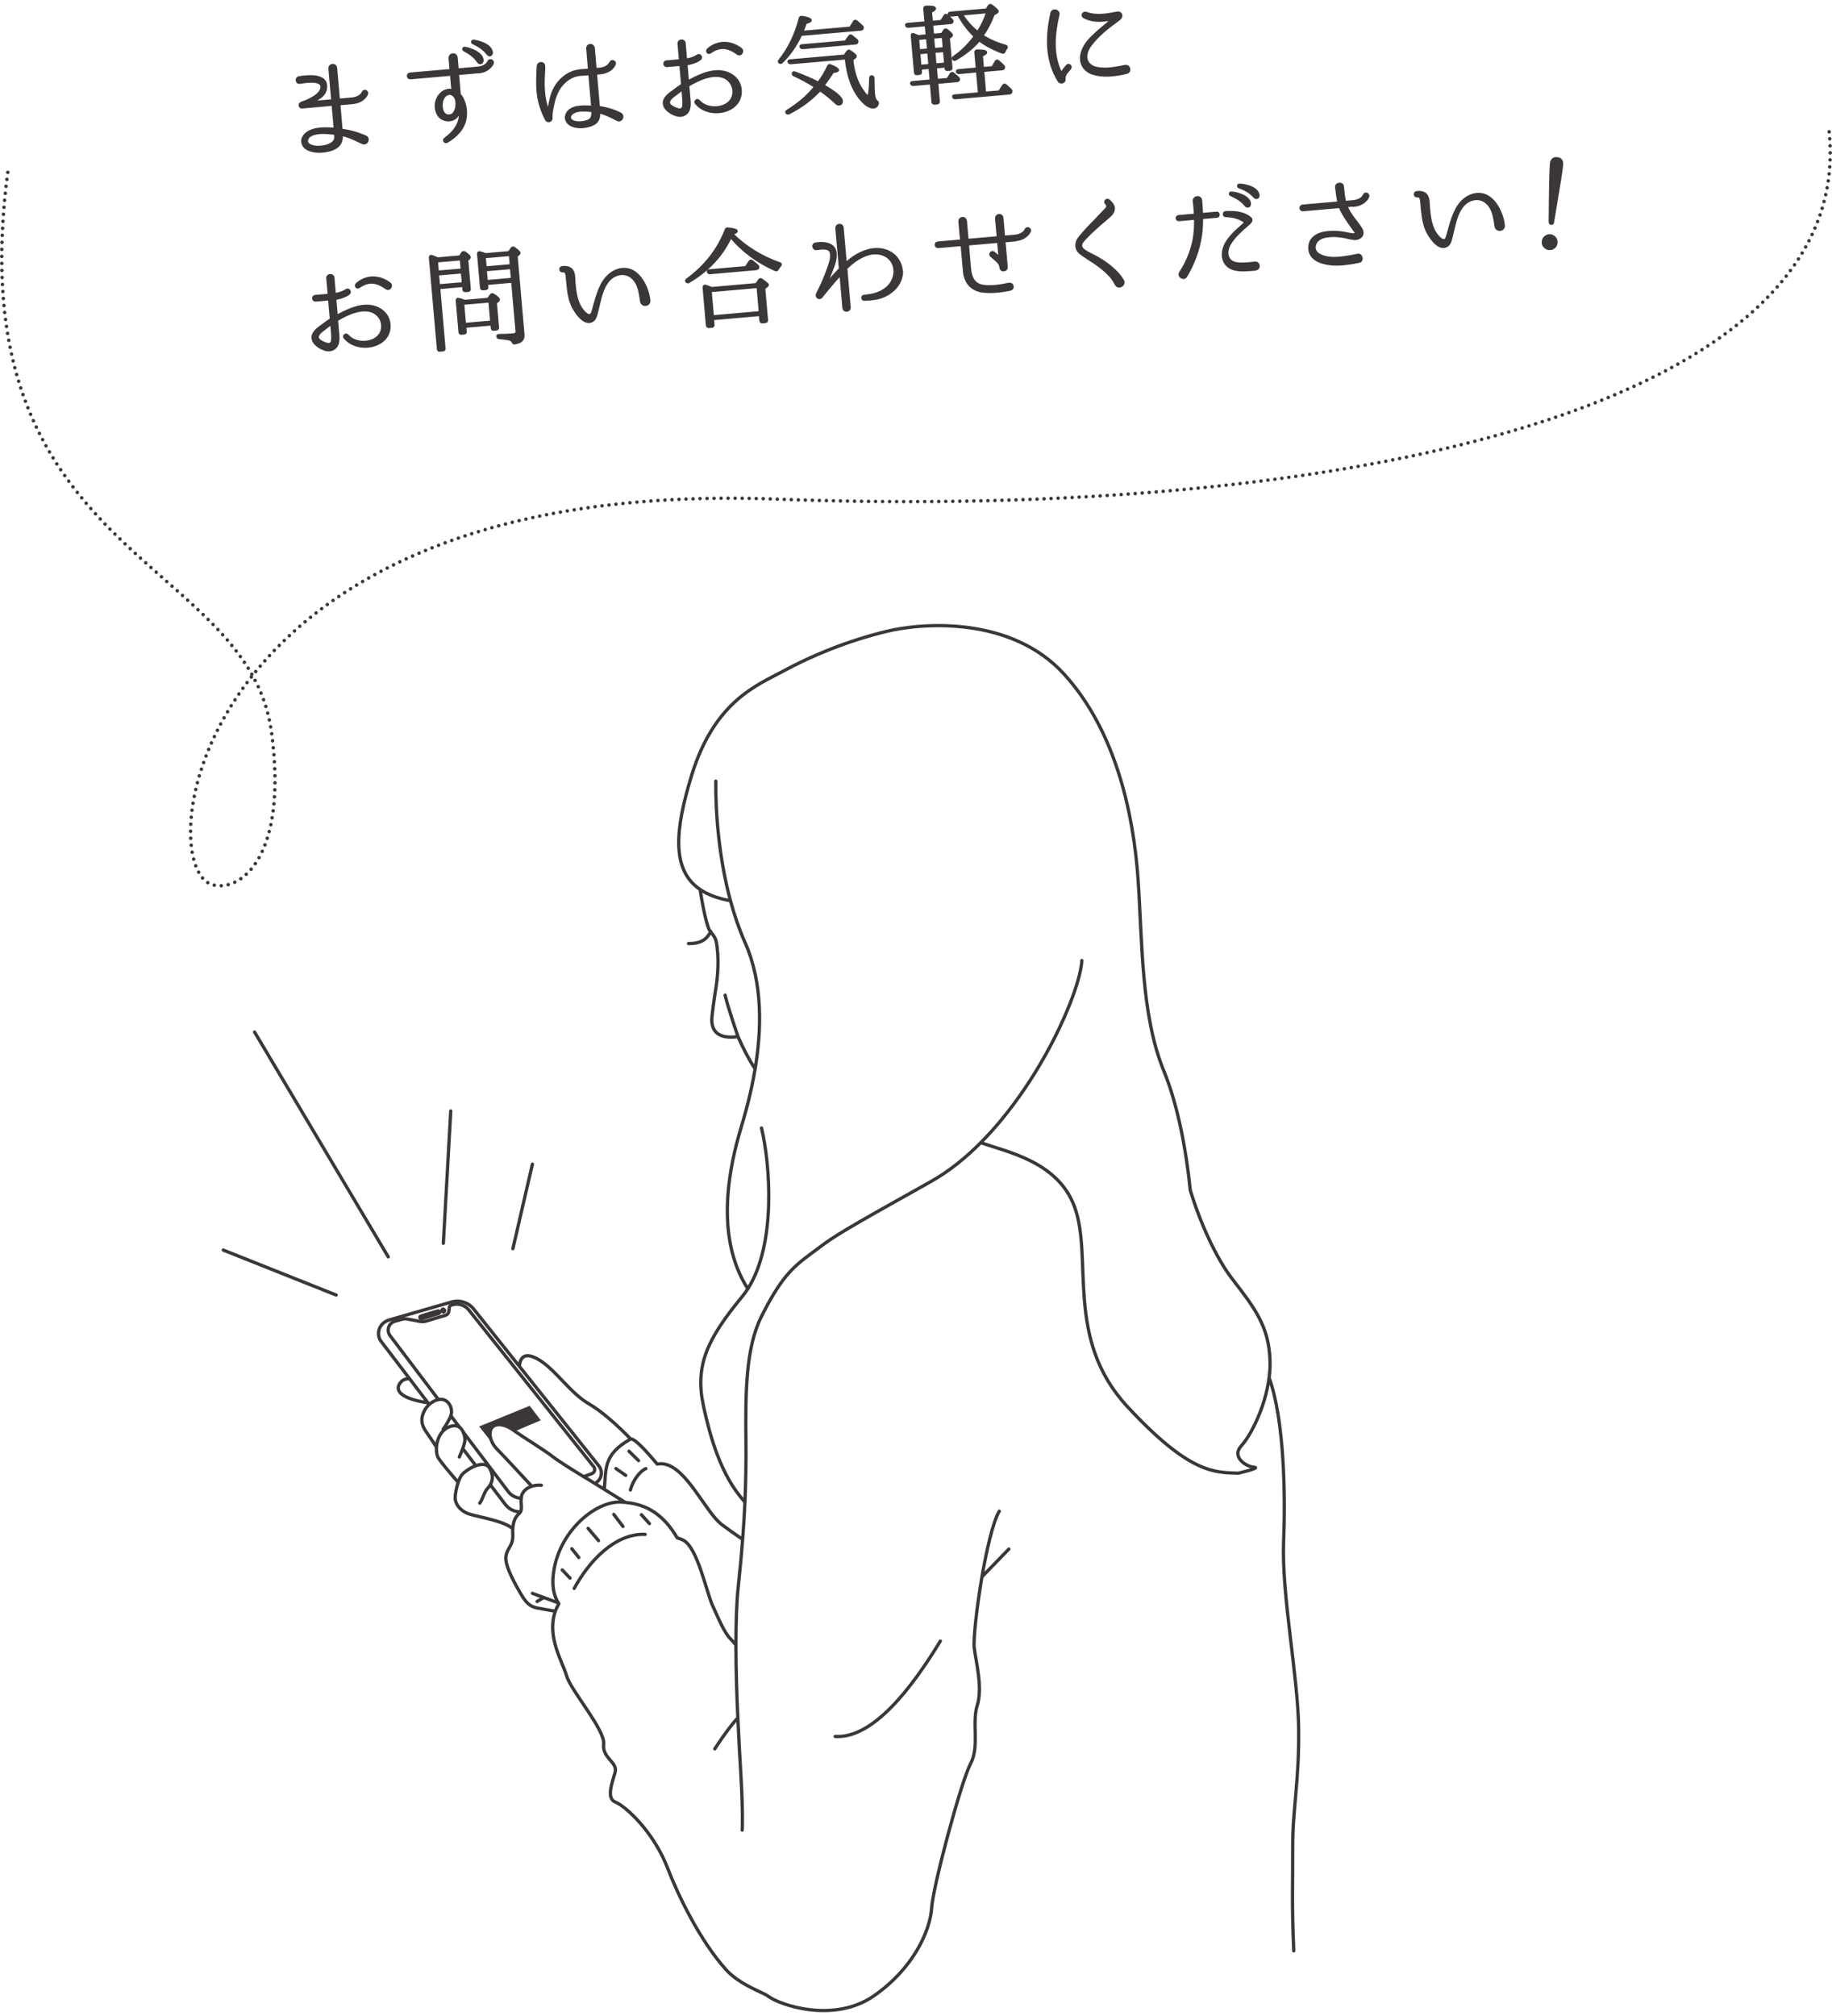 <?xml version="1.0" encoding="UTF-8"?><svg id="b" xmlns="http://www.w3.org/2000/svg" width="240" height="264" viewBox="0 0 240 264"><g id="c"><path d="M44.52,13.64s-.07.03-.07.06l.28,3.25s.03.06.06.06c1.42.21,2.15.47,3.09.87.56.22.19,1.08-.37.86-.87-.39-1.37-.74-2.67-1.06-.03-.01-.07,0-.07.03,0,.27,0,.56-.12.85-.35.9-1.41,1.16-2.22,1.26-.39.05-.79.07-1.18,0-.59-.09-1.28-.3-1.54-.89-.32-.74.17-1.35.79-1.69.95-.5,2.15-.44,3.31-.37.03.01.06-.02.05-.05l-.27-3.06s-.03-.05-.06-.05l-3.95.35c-.38.03-.43-.49-.08-.59.72-.25,2.63-1.01,2.63-2.07.03-1.1-2.42-.63-2.88-.56-.41.06-.51-.62-.11-.7.98-.18,3.69-.52,3.57,1.27-.04,1.01-.87,1.44-1.53,1.8-.08.03-.04.15.03.14l2.27-.2s.05-.04.05-.06l-.36-4.08c-.05-.6.79-.68.85-.09l.36,4.09s.03.05.08.05l1.65-.15c1.13-.1,1.41-.78,1.42-.81.14-.36.67-.16.54.21-.01.03-.39,1.05-1.92,1.18l-1.65.15ZM43.92,17.57s-.02-.07-.06-.06c-.78-.09-1.47-.17-2.15-.08-.41.05-.85.15-1.17.4-.36.27-.5.81-.09,1.1.48.33,1.25.36,1.91.25.56-.09,1.32-.34,1.53-.9.05-.19.06-.43.04-.7Z" fill="#3c3737" stroke="#3c3737" stroke-linecap="round" stroke-linejoin="round" stroke-width=".3"/><path d="M62.62,9.45l-2.58.23s-.06.02-.05.06l.22,2.57s.02.06.04.08c.65.76.89,2.02.75,3-.2,1.46-1.24,2.47-2.45,3.18-.27.15-.52-.25-.26-.4,1.18-.85,2.07-1.99,1.97-3.48,0-.04-.06-.05-.09,0-.06.15-.13.29-.22.42-.3.48-.82.67-1.34.64-.67-.07-1.14-.46-1.35-1.01s-.23-1.16,0-1.72c.22-.55.68-1.04,1.29-1.21.22-.06.45-.04.67-.01.03.01.06-.02.05-.05l-.17-1.92s-.03-.05-.08-.05l-5.26.46c-.38.03-.43-.56-.05-.59l5.26-.46s.07-.03.07-.06l-.13-1.5c-.05-.61.85-.69.9-.08l.13,1.5s.03.05.06.05l2.58-.23c1.13-.1,1.4-.77,1.41-.8.14-.36.66-.13.56.21-.02.04-.41,1.06-1.92,1.19ZM58.68,12.31c-.4.11-.68.53-.78.94-.09.41-.08.86.05,1.23.12.36.37.61.71.65.33.04.63-.07.82-.34.34-.46.39-1.12.3-1.62-.07-.48-.5-1.02-1.1-.86ZM63.21,7.89c-.02.41-.37.5-.58.21-.53-.8-1.23-1.19-1.83-1.52-.16-.09-.11-.31.06-.31.27,0,2.31.51,2.35,1.62ZM64.43,6.85c.02.4-.35.51-.55.22-.59-.76-1.29-1.12-1.92-1.43-.16-.04-.12-.29.04-.3.28-.01,2.31.4,2.42,1.51Z" fill="#3c3737" stroke="#3c3737" stroke-linecap="round" stroke-linejoin="round" stroke-width=".3"/><path d="M80.87,15.7c-.89-.46-1.56-.8-2.32-.98-.04-.02-.05.03-.05.08,0,.42-.09.92-.43,1.23-.29.27-.68.4-1.05.49-.7.17-1.42.2-2.11-.1-.37-.15-.68-.47-.75-.89-.06-.42.14-.81.45-1.07.54-.43,1.24-.49,1.8-.51.4,0,.77,0,1.17.03.01,0,.01-.01.01-.03l-.37-4.2s-.02-.06-.06-.05l-.46.04c-.37.03-.76.04-1.09.11-1.06.22-1.97,1.03-2.48,1.94-.34.62-.54,1.26-.66,1.87-.13.62-.28,1.25-.23,1.82,0,.38-.49.53-.69.19-.57-1.1-.95-2.24-1.09-3.48-.13-1.17-.06-2.33,0-3.52.03-.52.78-.54.82-.03.02.27-.02.87-.04,1.14-.04.67-.05,1.34,0,2.02.04.81.18,1.55.44,2.34.04.11.25.1.25-.02.13-.94.33-1.8.74-2.57.56-1.05,1.58-1.96,2.81-2.24.43-.11.8-.11,1.17-.14l.47-.04s.05-.03.05-.06l-.22-2.66c-.06-.64.74-.68.83-.1l.23,2.69s.03.05.06.05l.56-.05c.54-.05.91-.28,1.11-.48.11-.11.15-.22.24-.33.13-.34.69-.15.55.21h0c-.1.22-.22.39-.38.56-.29.28-.81.55-1.45.62l-.58.05s-.05.03-.05.06l.37,4.28s.02.07.06.06c.96.13,1.91.42,2.75.84.55.25.17,1.11-.38.83ZM77.58,14.54c-.4-.06-.78-.09-1.17-.08-.53-.01-1.09.08-1.5.41-.17.14-.28.38-.25.59.05.22.26.39.47.46.5.17,1.15.15,1.7-.02.25-.06.49-.21.63-.41.11-.17.14-.36.18-.89,0-.04-.02-.07-.06-.06Z" fill="#3c3737" stroke="#3c3737" stroke-linecap="round" stroke-linejoin="round" stroke-width=".3"/><path d="M97.03,11.8c.15,2.49-2.79,3.44-4.72,2.57-.41-.18-.7-.41-.88-.58-.17-.17-.25-.28-.27-.28-.19-.24.18-.56.37-.31h.01c.27.3.58.51.97.67,1.44.54,3.57-.01,3.59-1.84,0-.77-.4-1.46-1.08-1.83-1.46-.77-3.54.21-4.81.98-.03.02-.05.06-.05.09l.13,1.48c.04.42.11.86,0,1.4-.13.67-.74,1.1-1.42.99-.65-.1-1.67-.68-1.85-1.35-.26-.89.67-1.5,1.27-1.93.33-.26.68-.5,1.03-.73.03-.02.05-.05.05-.09l-.22-2.5s-.03-.05-.08-.05l-1.72.15c-.35.03-.43-.55-.05-.58l1.72-.15s.07-.03.07-.06l-.19-2.12c-.04-.51.73-.56.78-.07l.18,2.11s.03.06.06.04c.98-.16,1.42-.52,1.43-.52.31-.24.64.21.38.44-.02.03-.57.49-1.76.68-.03,0-.06.03-.05.06l.19,2.13s.03.05.06.04c1.48-.81,3.59-1.85,5.38-.97.85.41,1.43,1.18,1.48,2.15ZM89.42,11.74s-.03-.04-.06-.02c-.29.21-.59.44-.87.66-.32.24-.96.68-.85,1.16.09.36.9.72,1.25.79.29.07.54-.05.61-.37.07-.32.05-.73.01-1.14-.02-.37-.06-.72-.09-1.07ZM96.63,7.03c-1.26-.89-2.28-1.08-3.61-.15-.27.17-.5-.19-.29-.4,1.29-1.15,2.98-1.1,4.33-.08.38.3-.02.91-.43.64Z" fill="#3c3737" stroke="#3c3737" stroke-linecap="round" stroke-linejoin="round" stroke-width=".3"/><path d="M104.94,4.55c-.68,1.44-1.53,2.66-2.53,3.61-.11.1-.21.09-.31,0-.08-.06-.07-.15.02-.27,1.19-1.47,2.1-3.31,2.66-5.49.03-.13.12-.2.27-.18.75.12,1.13.26,1.15.44,0,.11-.21.23-.65.34-.1.31-.24.69-.44,1.18l6.28-.55.5-.79c.07-.12.19-.14.31-.05.26.22.51.44.73.65.09.09.12.19.06.3-.05.09-.12.12-.23.13l-7.8.68ZM108.5,8.67c.04-.13.16-.17.29-.11.63.24.96.46.98.61.01.13-.21.2-.65.24-.35.56-.77,1.15-1.24,1.78,1.56.9,2.36,1.57,2.39,2.01.03.3-.1.45-.36.47-.14.01-.29-.05-.41-.19-.59-.57-1.28-1.14-2.08-1.68-1.09,1.19-2.44,2.21-4.07,3.03-.12.05-.22.03-.3-.06-.08-.09-.03-.19.09-.26,1.48-.92,2.7-1.96,3.64-3.15-.9-.58-1.83-1.09-2.78-1.52-.13-.06-.17-.17-.1-.3.04-.07.14-.08.27-.02,1.1.4,2.11.84,3.04,1.31.5-.66.92-1.38,1.29-2.15ZM110.64,7.29l.39-.55c.07-.1.19-.13.31-.04.5.31.74.54.75.66,0,.06-.03.13-.14.21l-.31.23c.17,1.79.69,3.24,1.58,4.36.24.31.38.47.45.46.2-.02.31-.82.34-2.41.01-.17.12-.24.27-.2.09.04.12.12.14.25,0,.94.03,1.61.06,1.99.04.51.16.85.36,1.01.11.09.17.16.15.29-.07.31-.26.48-.55.51-.45.04-.98-.27-1.56-.92-1.15-1.28-1.84-3.13-2.07-5.5l-7.23.63c-.13.01-.2-.04-.27-.15-.05-.11.03-.19.18-.2l7.14-.63ZM110.78,5.44l.48-.69c.09-.12.19-.13.31-.04.24.2.47.37.66.54.09.09.12.19.06.31-.05.08-.12.11-.23.12l-6.9.61c-.13.01-.2-.04-.27-.15-.07-.09.01-.19.18-.2l5.72-.5Z" fill="#3c3737" stroke="#3c3737" stroke-linecap="round" stroke-linejoin="round" stroke-width=".3"/><path d="M121.41,4.63l-.12-1.34-2.3.2c-.13.01-.22-.04-.27-.15-.04-.11.03-.19.2-.2l2.34-.2-.16-1.82c-.01-.14.07-.22.22-.23.75-.04,1.14.04,1.16.21.01.11-.16.26-.53.43l.12,1.34,1.24-.11.43-.68c.09-.14.18-.16.31-.07.21.16.41.36.65.6.09.09.1.19.05.29-.04.06-.11.1-.22.11l-2.43.21.12,1.34,1.17-.1.33-.49c.07-.13.19-.14.31-.05.44.35.66.57.67.67,0,.06-.03.1-.09.15l-.32.26.34,3.87c.01.15-.05.23-.19.25l-.31.03c-.16.01-.23-.05-.25-.21l-.02-.24-1.27.11.15,1.67,1.4-.12.42-.68c.09-.12.2-.15.31-.06.25.21.48.39.66.57.09.09.12.2.06.31-.04.06-.11.1-.22.11l-2.6.23.21,2.44c.01.14-.05.23-.21.25l-.35.03c-.15.01-.23-.06-.25-.21l-.21-2.44-2.31.2c-.13.01-.22-.04-.28-.15-.05-.11.03-.19.2-.2l2.37-.21-.15-1.67-1.19.1.04.44c.01.16-.05.23-.21.25l-.32.03c-.14.01-.22-.05-.23-.21l-.42-4.82c-.02-.19.09-.25.24-.19.16.06.37.15.6.26l1.12-.1ZM120.26,5.09l.13,1.51,1.2-.11-.13-1.51-1.2.11ZM121.62,6.85l-1.2.11.15,1.67,1.2-.11-.15-1.67ZM123.65,6.32l-.13-1.51-1.29.11.13,1.51,1.29-.11ZM123.83,8.34l-.15-1.67-1.29.11.15,1.67,1.29-.11ZM124.57,2.02c-.13.01-.2-.04-.25-.15-.05-.11.03-.19.18-.2l4.74-.41.33-.5c.07-.12.19-.13.32-.04.53.4.8.64.8.76,0,.06-.03.12-.11.17l-.42.24c-.4,1.07-.89,2-1.46,2.78.89.58,1.91,1.02,3.03,1.33.16.06.2.15.11.29-.12.14-.19.3-.26.46-.06.13-.15.18-.29.12-1.23-.46-2.23-1-3-1.6-.77.92-1.81,1.77-3.12,2.52-.12.07-.22.05-.3-.06-.08-.08-.04-.18.08-.26,1.03-.72,1.95-1.62,2.75-2.71-.83-.78-1.54-1.73-2.14-2.82l-.99.09ZM128.26,12.21l-.25-2.87-2.37.21c-.13.01-.22-.04-.27-.16-.04-.1.04-.17.2-.19l2.41-.21-.19-2.13c-.01-.14.06-.22.22-.24.77,0,1.16.07,1.17.24,0,.11-.18.26-.56.42l.14,1.64,1.27-.11.43-.75c.09-.14.19-.14.31-.05.26.21.48.41.68.62.09.1.1.19.04.31-.04.07-.11.11-.23.12l-2.47.22.25,2.87,1.88-.16.5-.78c.09-.12.2-.15.31-.06.25.21.46.4.68.61.09.09.1.19.06.31-.05.1-.11.15-.24.16l-7.07.62c-.13.01-.22-.02-.27-.13-.07-.11,0-.2.17-.21l3.2-.28ZM126.01,1.89c.59.93,1.29,1.7,2.08,2.32.54-.83.95-1.71,1.24-2.62l-3.32.29Z" fill="#3c3737" stroke="#3c3737" stroke-linecap="round" stroke-linejoin="round" stroke-width=".3"/><path d="M139.76,8.62c.27-.31.66.1.41.35l-.15.2c-.41.48-.61.71-.56,1.2.04.42-.53.57-.75.25-1.7-2.71-1.64-5.87-.96-8.9.15-.58,1.02-.37.9.21-.57,2.43-.83,5.1.25,7.41.05.12.21.12.29.02.11-.18.25-.35.42-.55l.16-.19ZM147.56,9.53c-.21.05-.59.14-.59.14-1.17.23-2.53.36-3.78-.02-1.11-.36-1.66-1.28-1.55-2.3.12-.94.71-1.81,1.35-2.42.85-.87,1.64-1.47,2.36-2.09.09-.08.05-.27-.08-.25-1.22.21-2.26.19-3.27-.35-.33-.16-.1-.67.27-.55,1.45.51,2.76.21,4.11-.03.25-.05.48.11.51.34.03.38-.4.62-.64.8-1.06.76-2.07,1.58-2.88,2.5-.56.63-1.08,1.32-1.08,2.1,0,.78.51,1.24,1.18,1.46,1.18.3,2.4.07,3.36-.1,0,0,.36-.09.59-.12.59-.06.72.79.15.9Z" fill="#3c3737" stroke="#3c3737" stroke-linecap="round" stroke-linejoin="round" stroke-width=".3"/><path d="M51.02,42.52c.15,2.49-2.79,3.43-4.73,2.56-.41-.18-.7-.41-.88-.58-.17-.17-.25-.28-.27-.27-.19-.24.18-.56.37-.32h.01c.27.3.59.52.97.67,1.44.54,3.57-.01,3.59-1.84,0-.77-.4-1.46-1.08-1.83-1.46-.77-3.54.21-4.81.98-.03.02-.05.06-.05.09l.13,1.48c.04.42.11.86,0,1.4-.13.67-.74,1.1-1.42.99-.65-.1-1.67-.68-1.85-1.35-.26-.89.67-1.5,1.27-1.93.33-.26.68-.5,1.03-.73.03-.02.05-.05.05-.09l-.22-2.5s-.03-.05-.07-.05l-1.72.15c-.35.03-.43-.55-.05-.58l1.72-.15s.07-.03.07-.06l-.19-2.12c-.04-.51.73-.56.78-.07l.18,2.11s.03.06.06.04c.98-.16,1.42-.52,1.43-.52.31-.24.64.21.38.44-.02.03-.57.49-1.76.68-.03,0-.06.04-.05.06l.19,2.13s.03.05.06.04c1.48-.81,3.59-1.85,5.38-.97.85.41,1.43,1.19,1.48,2.15ZM43.41,42.46s-.03-.04-.06-.02c-.3.21-.59.44-.87.66-.32.24-.96.68-.85,1.16.09.36.9.72,1.25.79.29.07.54-.05.61-.37.07-.32.05-.73.01-1.14-.02-.37-.06-.72-.09-1.07ZM50.62,37.76c-1.26-.89-2.28-1.08-3.61-.16-.27.17-.5-.18-.29-.4,1.29-1.15,2.98-1.1,4.33-.08.38.29-.02.91-.43.64Z" fill="#3c3737" stroke="#3c3737" stroke-linecap="round" stroke-linejoin="round" stroke-width=".3"/><path d="M57.34,33.85l2.92-.26.3-.47c.09-.11.2-.13.32-.06.42.29.64.5.65.6,0,.06-.02.12-.08.18l-.25.24.33,3.76c.01.15-.06.23-.21.24l-.35.03c-.14.01-.23-.05-.25-.2l-.04-.47-3.15.27.69,7.93c.01.14-.05.22-.19.23l-.41.04c-.14.01-.23-.05-.24-.19l-1.05-11.99c-.01-.17.08-.25.25-.19.18.07.37.14.56.22l.19.08ZM57.23,34.22l.12,1.36,3.15-.27-.12-1.36-3.15.27ZM57.5,37.37l3.15-.27-.13-1.44-3.15.27.13,1.44ZM63.97,39.12l.33-.47c.09-.12.2-.15.32-.07.47.29.71.51.73.65,0,.07-.03.13-.11.19l-.29.23.28,3.24c.01.16-.05.23-.21.25l-.35.03c-.14.01-.22-.05-.23-.21l-.04-.48-3.46.3.06.64c.01.15-.05.23-.19.24l-.35.03c-.15.01-.23-.05-.25-.2l-.36-4.13c-.01-.17.08-.25.24-.2.28.06.54.14.77.25l3.12-.27ZM60.67,39.77l.23,2.66,3.46-.3-.23-2.66-3.46.3ZM66.68,33.03l.35-.5c.09-.12.2-.13.32-.06.45.32.69.54.7.65,0,.06-.02.11-.1.18l-.28.24.89,10.22c.04.5-.11.82-.47,1-.19.09-.41.15-.65.2-.14.03-.2-.04-.27-.18-.04-.14-.16-.22-.31-.3-.21-.08-.68-.15-1.46-.22-.14-.01-.22-.08-.23-.22-.01-.11.07-.16.23-.16.7,0,1.32-.03,1.86-.08.3-.03.44-.18.42-.45l-.57-6.47-3.32.29.04.42c.01.16-.05.23-.21.25l-.34.03c-.16.01-.23-.05-.25-.2l-.39-4.41c-.01-.17.08-.25.24-.21.31.09.56.18.73.25l3.05-.27ZM63.49,33.67l.12,1.36,3.32-.29-.12-1.36-3.32.29ZM67.08,36.53l-.13-1.44-3.32.29.13,1.44,3.32-.29Z" fill="#3c3737" stroke="#3c3737" stroke-linecap="round" stroke-linejoin="round" stroke-width=".3"/><path d="M84,39.48c-.15-.95-.25-2.01-.87-2.79-.67-.87-1.74-1.06-2.71-.53-1.11.64-1.55,1.97-1.86,3.24-.14.55-.25,1.1-.4,1.65-.1.38-.25.85-.65,1.02-1.09.51-2.28-1.41-2.61-2.19-.47-1.15-.52-2.41-.64-3.63-.03-.33-.09-.81-.55-.72-.35.03-.4-.51-.05-.54.45-.04.92-.02,1.24.35.37.45.3,1.14.35,1.68.11,1.27.28,2.67,1.13,3.68.19.23.57.65.92.57.25-.06.36-.54.42-.76.27-.99.54-2.07,1-3.01.58-1.3,1.8-2.38,3.26-2.27,1.85.15,2.94,2.59,3.07,4.08.12.7-.92.85-1.05.18Z" fill="#3c3737" stroke="#3c3737" stroke-linecap="round" stroke-linejoin="round" stroke-width=".3"/><path d="M95.92,30.64c1.8,1.75,3.88,3.04,6.22,3.84.16.06.17.17.07.3-.13.14-.25.29-.33.47-.06.12-.17.16-.29.11-2.36-1.03-4.31-2.49-5.86-4.32-1.14,2.43-2.97,4.4-5.5,5.88-.11.07-.22.05-.3-.05-.08-.09-.04-.18.06-.26,2.39-1.75,4.09-3.92,5.1-6.53.05-.12.14-.17.27-.15.76.08,1.14.19,1.15.34,0,.1-.18.21-.59.35h0ZM99.07,37.23l.38-.55c.09-.12.2-.15.32-.06.53.37.81.59.81.68,0,.04-.03.1-.11.17l-.36.3.36,4.14c.01.14-.05.23-.19.25l-.4.04c-.14.01-.23-.07-.25-.21l-.07-.75-6.17.54.07.75c.01.14-.05.23-.19.25l-.4.03c-.14.01-.23-.06-.25-.21l-.43-4.96c-.01-.17.09-.25.24-.21.22.08.5.17.81.3l5.81-.51ZM97.72,34.98l.49-.74c.07-.12.19-.14.31-.05.21.16.44.37.71.59.11.09.13.2.07.31-.03.09-.12.12-.23.14l-6.04.53c-.13.01-.22-.02-.27-.14-.08-.11,0-.2.17-.21l4.8-.42ZM93.09,38.11l.29,3.32,6.17-.54-.29-3.32-6.17.54Z" fill="#3c3737" stroke="#3c3737" stroke-linecap="round" stroke-linejoin="round" stroke-width=".3"/><path d="M118.16,35.54c.01,1.11-.6,2.1-1.46,2.71-1.08.84-2.21.94-3.47.99-.31.03-.35-.48-.03-.49h.01c1.19-.12,2.11-.33,3.01-1.09.62-.54.96-1.32.98-2.1,0-.4-.1-.82-.29-1.18-.44-.8-1.26-1.18-2.13-1.22-1.13-.04-2.55.62-3.87,1.93-.03.03-.05.06-.05.09l.44,5.04c.05.56-.75.64-.8.07l-.37-4.28s-.05-.05-.07-.02c-.92,1.02-1.63,1.88-2.44,2.88v.03c-.14.14-.35.16-.49.04-.25-.22-.05-.52.06-.74l.49-1.01c.38-.87.74-1.77,1.03-2.68.16-.48.23-.97.15-1.38-.15-.8-1.27-.6-1.88-.52-.45.05-.61-.6-.15-.7h.01s.01-.01.01-.01c.95-.17,2.43-.07,2.59,1.13.09.56-.03,1.14-.21,1.66-.26.76-.58,1.5-.9,2.25-.04.07.07.14.12.06.46-.6.99-1.17,1.54-1.75.02-.03.05-.06.05-.1l-.46-5.24c-.05-.55.76-.62.8-.07l.4,4.58s.05.05.07.04c1.1-1.08,2.66-1.81,3.92-1.84,1.12-.03,2.21.42,2.83,1.35.33.47.51,1.05.53,1.62Z" fill="#3c3737" stroke="#3c3737" stroke-linecap="round" stroke-linejoin="round" stroke-width=".3"/><path d="M133,31.47l-1.37.12s-.06.02-.05.06l.29,3.28c.06.55-.75.65-.8.07-.04-.5-.43-.83-1.03-1.32l-.2-.17c-.26-.22.08-.68.35-.42l.2.15.35.31c.08.06.2.01.19-.1l-.15-1.74s-.03-.05-.06-.05l-3.87.34s-.05.02-.05.06c.23,2.74.26,3.17.32,3.55.24,1.25.83,1.79,2.04,1.87.97.06,2.03-.09,2.97-.3.59-.12.74.63.17.75-1.03.22-2.17.34-3.22.27-1.56-.08-2.54-.96-2.76-2.45l-.33-3.62s-.03-.05-.07-.05l-3.01.26c-.38.03-.43-.53-.05-.57l3.01-.26s.05-.02.05-.06l-.22-2.39c-.06-.62.78-.69.83-.09l.21,2.4s.03.05.08.05l3.85-.34s.06-.02.05-.06l-.21-2.39c-.05-.56.75-.64.8-.07l.21,2.39s.03.05.06.05l1.37-.12c1.13-.1,1.41-.78,1.42-.81.14-.35.67-.12.54.21-.02.04-.41,1.03-1.92,1.16Z" fill="#3c3737" stroke="#3c3737" stroke-linecap="round" stroke-linejoin="round" stroke-width=".3"/><path d="M146.18,37.22c-.3-.61-.64-1.01-1.11-1.47-.42-.41-.97-.85-1.59-1.28-1.7-1.1-1.88-1.25-2.06-1.41-.44-.43-.48-.98-.3-1.47.18-.43.49-.71.76-1.04.5-.6,1-1.07,1.47-1.57l1.6-1.68c.15-.17.16-.44,0-.6l-.06-.06c-.26-.25.13-.62.38-.39l.22.22c.56.54.54,1.16.05,1.66-.54.53-1.11.95-1.63,1.43-.46.41-1,.89-1.52,1.43-.55.57-.62.7-.71.85-.11.31-.08.56.17.8.5.47,1.46.81,2.05,1.19.69.39,1.3.84,1.79,1.27.64.54,1.04,1.02,1.42,1.64.32.6-.64,1.11-.92.49Z" fill="#3c3737" stroke="#3c3737" stroke-linecap="round" stroke-linejoin="round" stroke-width=".3"/><path d="M159.38,27.86c.32-.03.37.48.04.51l-1.91.17s-.05.04-.05.08c0,.96-.05,1.9-.25,2.86-.33,1.65-.95,3.24-1.82,4.69-.3.51-1.08.02-.77-.46v-.02c.94-1.46,1.48-2.86,1.77-4.34.16-.9.2-1.76.18-2.65,0-.04-.03-.07-.06-.06l-2.06.18c-.35.03-.4-.48-.04-.51l2.08-.18s.07-.04.06-.08c-.02-.43-.06-.85-.1-1.27,0,0-.04-.28-.05-.44-.05-.61.89-.7.94-.1l.04.45c.04.42.05.85.07,1.27,0,.04.02.07.06.07l1.86-.16ZM164.69,35.2c-.24.15-.67.13-.94.15-.75.06-1.61.1-2.33-.18-.81-.31-1.26-1.07-1.21-1.93.06-1.39,1.1-2.4,2.03-3.27.24-.22.57-.5.75-.66.11-.1.09-.28-.03-.35-.72-.46-1.48-.65-2.39-.67-.31,0-.31-.5,0-.5,1.07-.06,2.32.01,3.19.73.43.34-.04.69-.28.9-.86.75-1.75,1.5-2.37,2.53-.42.69-.54,1.76.23,2.29.71.49,2.32.24,3.06.16h.1s0,0,.02,0c.37.05.52.58.17.81ZM163.74,26.65c0,.41-.31.52-.56.25-.59-.74-1.32-1.08-1.94-1.37-.16-.06-.14-.29.03-.3.28-.04,2.34.32,2.47,1.42ZM164.86,25.51c.06.39-.29.54-.53.27-.65-.72-1.36-1.03-2-1.26-.19-.05-.15-.31.01-.33.28-.02,2.32.21,2.52,1.32Z" fill="#3c3737" stroke="#3c3737" stroke-linecap="round" stroke-linejoin="round" stroke-width=".3"/><path d="M177.31,26.9l-.88.08s-.04.03-.02.06c.31.77.79,1.4,1.27,2.01.23.32.54.69.74,1.09.19.54-.04.9-.5,1.07-.33.15-.69.05-1.01,0-.31-.07-.62-.15-.94-.2-.64-.11-1.26-.15-1.74-.1-.66.06-1.4.19-1.81.79-.2.34-.29.74-.12,1.11.16.36.58.63,1.06.78,1.01.32,2.05.2,2.92.07.48-.06,1.08-.17,1.55-.28.56-.15.78.8.19.9-.54.12-1.16.21-1.64.27-1.11.14-2.23.14-3.27-.21-.64-.21-1.23-.61-1.47-1.24-.19-.54-.13-1.28.21-1.71.55-.76,1.5-.93,2.33-1,.52-.05,1.22,0,1.89.1.45.08.89.21,1.31.21.17.01.28-.18.19-.33-.05-.05-.26-.35-.57-.79-.56-.82-1.1-1.54-1.45-2.43-.02-.03-.05-.05-.08-.05l-4.77.42c-.4.04-.43-.55-.05-.58l4.66-.41s.05-.03.04-.06c-.06-.32-.14-.63-.17-.92,0,0-.07-.61-.13-1-.09-.56.84-.67.87-.11v.03c.04.38.1.96.1.96.05.35.1.65.17.94.02.04.04.08.08.08l1-.09c1.14-.1,1.41-.78,1.42-.81.15-.37.67-.14.54.21-.01.03-.39,1.05-1.92,1.18Z" fill="#3c3737" stroke="#3c3737" stroke-linecap="round" stroke-linejoin="round" stroke-width=".3"/><path d="M195.94,29.67c-.15-.95-.25-2.01-.87-2.79-.67-.87-1.74-1.06-2.71-.53-1.11.64-1.55,1.97-1.86,3.24-.14.55-.25,1.1-.4,1.64-.09.38-.25.85-.65,1.02-1.09.51-2.28-1.41-2.61-2.19-.47-1.15-.52-2.41-.64-3.63-.03-.33-.09-.81-.55-.72-.35.03-.4-.51-.05-.54.45-.04.92-.02,1.24.35.37.45.3,1.14.35,1.68.11,1.27.27,2.67,1.13,3.68.19.23.57.65.92.57.25-.06.36-.54.42-.76.27-.99.54-2.07,1-3.01.58-1.3,1.8-2.38,3.26-2.27,1.85.15,2.94,2.59,3.07,4.07.12.7-.92.85-1.05.18Z" fill="#3c3737" stroke="#3c3737" stroke-linecap="round" stroke-linejoin="round" stroke-width=".3"/><path d="M203.56,31.01c.25.21.37.47.34.78-.02.23-.11.43-.29.59-.2.18-.43.25-.67.22-.16-.01-.29-.05-.4-.14-.31-.19-.44-.46-.41-.83.02-.24.12-.45.32-.61.18-.15.39-.22.63-.2.18.01.33.09.48.19ZM203.03,29.07c.03-4.18.08-6.73.16-7.6.05-.54.31-.79.79-.74.48.04.7.33.65.88-.05.61-.38,2.7-.98,6.26l-.21,1.24c-.01.14-.09.21-.22.19-.13-.01-.19-.09-.19-.23Z" fill="#3c3737" stroke="#3c3737" stroke-linecap="round" stroke-linejoin="round" stroke-width=".3"/><path id="d" d="M93.77,102.29c-.04,4.08.4,10.02,1.92,15.65.51,1.89,1.14,3.74,1.91,5.48,2.39,5.36,2.16,11.55,1.32,16.57-.55,3.31-1.37,6.12-1.89,7.86-1.26,4.26-3.62,13.84.94,20.92M99.76,147.72c1.13,4.67,1.96,15.18-1.79,21.05-.23.36-.48.7-.74,1.02-4.6,5.59-6.23,9.03-5.06,14.39.82,3.75,2.23,9.08,5.42,12.51M141.73,125.79c-.27,4.17-5.42,15.97-13.24,23.84-2.03,2.04-4.23,3.81-6.58,5.12-11.4,6.36-12.75,7.22-14.68,8.69-2.78,2.1-4.47,2.94-7.48,8.96-2.05,4.09-2.1,9.93-2.03,16.36.03,2.72-.02,5.32-.13,7.93-.07,1.62-.17,3.25-.3,4.9-.15,1.98-.34,4-.57,6.11-.23,2.13-.31,4.85-.31,7.73,0,3.15.11,6.5.25,9.52.13,2.88.28,5.45.39,7.27.32,5.48.18,7.44.18,7.44M128.49,149.63c3.37,1.22,10.08,2.44,12.27,8.38,2.49,6.76-1.31,17.27,6.89,26.14,8.2,8.86,11.44,8.66,14.56,8.77,0,0,3.07-.71,2.07-.78-1-.07-3.04-1.32-1.63-2.85,1.19-1.29,3.11-5,3.61-8.88.09-.72.14-1.44.12-2.15-.11-4.58-2.07-7.04-4.95-10.78-2.15-2.79-4.24-7.45-5.5-11.63h0c-.53-5.26-1.64-11.16-3.44-15.55-3.05-7.41-2.83-17.14-3.41-25.3-.58-8.16-2.8-19.17-9.68-26.72-6.88-7.56-18.42-6.79-23.34-5.58-4.92,1.2-9.68,3.12-13.52,5.22-3.21,1.75-8.91,3.82-11.91,13.54-2.23,7.23-2.69,12.47,1.1,15.03,1.01.68,2.31,1.17,3.97,1.46M96.41,215.43c-.23-.29-.47-.58-.73-.84-.76-.74-1.51-2.54-2.33-4.34-.82-1.81-1.96-7.55-3.82-8.55-.23-.12-.5-.23-.81-.31-1.8-3.07-3.92-4.23-6.23-4.58-.19-.03-.39-.05-.58-.07-.19-.02-.38-.03-.58-.04-3.22-.15-7.85,3.62-8.75,8.82-.36,2.06-.05,3.38.56,4.38.02.04.04.07.07.11-.2.36-.36.7-.47,1-.01.03-.02.06-.03.09-1.07,3.32.97,6.47,1.53,8.39.56,1.91,5.06,7.07,4.84,8.9-.22,1.84,1.88,2.36,1.5,3.7s-1.19,3.43.04,3.9c1.23.47,4.99,3.77,6.89,8.77,1.26,3.29,4.17,9.37,7.61,13.18.42.47.92.88,1.44,1.25,1.69,1.19,3.64,1.87,4.02,2.18,1.47,1.17,8.62,3.65,13.89,0,5.27-3.65,7.39-8.61,7.58-11.52.19-2.91,3.88-16.61,5.09-18.87,1.21-2.26.15-5.35.88-7.64.73-2.29-.13-5.57-.39-7.53-.14-1.04.31-5.21,1.01-9.32.63-3.64,1.46-7.23,2.27-8.6M81.91,196.74c-.92-.57-1.89-1.18-2.76-1.72-.45-.28-.87-.54-1.23-.76-.42-.26-.77-.47-1.01-.62-.14-.08-.29-.17-.45-.27-1.3-.79-3.19-1.95-4.09-2.65-.95-.75-3.81-2.51-4.91-3.29-.06-.04-.11-.08-.16-.12-.94-.71-2.16-1.02-2.77-.45-.41.38-.44,1.13-.12,1.87.15.35.38.71.69,1.02.84.85,3.7,3.94,4.57,4.88M70.92,194.5c-.41-.04-.84,0-1.25.13-.53.17-1,.5-1.25,1-.09.18-.13.37-.15.56-.06.64.15,1.32-.07,1.77-.04.08-.1.16-.17.22-.49.43-.79.98-.85,2.01-.02.23-.02.49,0,.78.05,1.56-.79,1.7-.91,2.95-.12,1.25,1.45,3.94,1.99,4.85.55.91,1.03,1.63,2.23,1.82.57.09,1.44.28,2.25.4M71.24,209.2l-.88.52M73.14,209.9c-.59-.22-1.28-.47-1.9-.7-.62-.22-1.17-.42-1.49-.55M64.23,194.43l1.97,2.58c.49.64,1.24.99,2.01.96M77.92,194.25c.87-.4,1.14-1.53.53-2.29l-10.42-13.05-5.98-7.49c-.68-.86-1.81-1.22-2.86-.93l-8.23,2.37c-.75.22-1.32.87-1.37,1.65-.03.38.06.78.31,1.11l3.76,4.93,2.4,3.15.17.23M62.34,191.94l-1.72-2.25M58.56,186.99l-.2-.27M82.63,188.45c-1.75-1.83-3.9-3.71-5.49-4.62-2.44-1.39-4.42-4.57-6.65-5.83-1.9-1.07-2.36-.08-2.45.91M97.29,201.59c-1.12-.77-2.12-1.48-2.74-1.95-2.12-1.61-4.56-7.44-7.58-7.93-.3-.05-.59-.04-.87.02-1.29-1.54-2.94-3.4-3.47-3.28h0s-.03,0-.05.02c-3.7,2.06-3.12,4.09-3.43,6.55M53.65,180.55c-.55,0-.94.11-1.29.64-.58.88.04,1.95,3.69,2.51M58.06,187.14s.12-.14.29-.41c.16-.25.38-.61.61-1.07.04-.08.07-.16.1-.25.3-.91-.19-1.91-.99-2.13-.2-.05-.42-.05-.63-.01-.35.07-.7.25-1.02.49-.07.05-.14.11-.2.17-.25.23-.47.51-.61.79-.38.73-.61,1.59.21,2.76.47.67,1,1.47,1.36,2.02M60.17,190.8c.07-.15.27-.61.45-1.11.18-.49.33-1.01.29-1.31-.03-.2-.08-.51-.21-.81h0c-.11-.26-.27-.51-.5-.67h0c-.3-.21-.71-.28-1.3-.07-.12.04-.23.1-.34.16-.88.5-1.31,1.55-1.38,2.5h0c-.03.46.02.89.14,1.23.17.46,1.84,2.41,2.69,3.38M62.85,196.84c.4-.54.57-1.44.99-1.89.13-.13.27-.31.39-.52.29-.5.45-1.22-.08-2.15-.03-.05-.05-.09-.08-.13-.38-.49-1.06-.45-1.73-.21-.83.3-1.66.92-1.9,1.28-.15.22-.29.53-.41.88-.25.72-.41,1.6-.4,2.1.01.68.57,1.65,1.89,2.08,1.18.38,4.52.88,5.67,1.92M96.66,224.95c-1.4,1.52-3.02,4.07-3.02,4.07M94.99,130.31c.44,1.86,1.7,5.45,1.7,5.45.62,1.43,1.35,2.87,2.24,4.23M91.72,116.49c.36,2.42.87,4.63,1.2,5.29.21.36.53.6.78,1.13.18.37.35,1.59.36,3.02,0,1.1-.08,2.21-.25,3.3-.26,1.64-.58,3.84-.56,4.42.04,1.13.57,2.48,3.43,2.1M169.49,255.47c-.28-6.44-.12-8.52-.14-13.55-.02-5.04.85-8.53.78-15.48-.07-6.95-2.25-17.51-1.97-24.61.24-6.03.1-15.88-1.9-21.42M132.17,202.85l-3.51,3.62M109.41,227.39c4.97.32,10.06-6.38,13.78-12.49M84.52,200.93c-4.04-.16-7.44,3.66-9.3,7.08M84.61,192.32c-.67.25-1.68,1.44-2.02,2.8M77.04,200.14l1.37,1.61M80.41,198.31l1.2,1.58M84.03,198.36l1.05,1.16M74.91,202.81l.92,1.15M73.66,205.59l1.02,1.07M82.4,190.04l1.25,1.23M80.69,192.31l1.28.89" fill="none" stroke="#3c3737" stroke-linecap="round" stroke-linejoin="round" stroke-width=".43"/><g id="e"><path d="M76.47,193.37l1.06-.39c.37-.14.5-.6.25-.91l-16.36-20.52c-.5-.63-1.31-.9-2.08-.7l-.22.06c-.14.04-.24.16-.26.3l-.07.55c-.03.22-.18.4-.39.47l-2.53.76c-.29.09-.59.1-.88.05l-1.58-.3c-.27-.05-.54-.04-.8.04l-.88.25c-.81.22-1.14,1.19-.64,1.86l4.38,5.79,1.97,2.6" fill="none" stroke="#3c3737" stroke-linecap="round" stroke-linejoin="round" stroke-width=".43"/><polyline points="59.07 185.41 60.2 186.9 60.2 186.9" fill="none" stroke="#3c3737" stroke-linecap="round" stroke-linejoin="round" stroke-width=".43"/><path d="M60.71,187.57h0s3.43,4.53,3.43,4.53l2.41,3.19c.42.57,1.06.89,1.74.91" fill="none" stroke="#3c3737" stroke-linecap="round" stroke-linejoin="round" stroke-width=".43"/><path d="M55.23,172.68c-.09,0-.18-.04-.22-.11-.04-.09.02-.19.13-.23l2.18-.66c.11-.03.24.01.28.1.04.09-.02.19-.14.23l-2.18.66s-.04,0-.06,0Z" fill="none" stroke="#3c3737" stroke-linecap="round" stroke-linejoin="round" stroke-width=".43"/><path d="M58.22,171.53c.06.09.04.21-.04.26-.08.05-.19.01-.25-.08s-.04-.21.04-.26c.08-.05.19-.01.25.08Z" fill="none" stroke="#3c3737" stroke-linecap="round" stroke-linejoin="round" stroke-width=".43"/><path d="M69.39,184.09l1.45,1.9-3.37,1.43c-.06-.04-.11-.08-.16-.12-.94-.71-2.16-1.02-2.77-.45-.41.38-.44,1.13-.12,1.87l-.09.04-1.56-1.96,6.63-2.71Z" fill="#3c3737" stroke-width="0"/><path d="M90.2,123.56c1.76.01,2.4-.61,2.92-1.58" fill="none" stroke="#3c3737" stroke-linecap="round" stroke-linejoin="round" stroke-width=".43"/></g><line x1="44.04" y1="169.59" x2="29.25" y2="163.7" fill="none" stroke="#3c3737" stroke-linecap="round" stroke-linejoin="round" stroke-width=".43"/><line x1="50.86" y1="164.59" x2="33.35" y2="135.15" fill="none" stroke="#3c3737" stroke-linecap="round" stroke-linejoin="round" stroke-width=".43"/><line x1="58.08" y1="162.81" x2="59.05" y2="145.49" fill="none" stroke="#3c3737" stroke-linecap="round" stroke-linejoin="round" stroke-width=".43"/><line x1="67.19" y1="163.52" x2="69.75" y2="152.45" fill="none" stroke="#3c3737" stroke-linecap="round" stroke-linejoin="round" stroke-width=".43"/><path d="M239.63,17.26c3.62,35.91-62.94,50.9-137.96,48.1-76.7-2.87-82.19,48.35-73.78,50.52,3.64.94,9.87-3.68,7.68-19.99C32.47,72.71-5.92,73.08,1.08,22.1" fill="none" stroke="#3c3737" stroke-dasharray="0 0 0 .92" stroke-linecap="round" stroke-linejoin="round" stroke-width=".46"/><rect width="240" height="264" fill="none" stroke-width="0"/></g></svg>